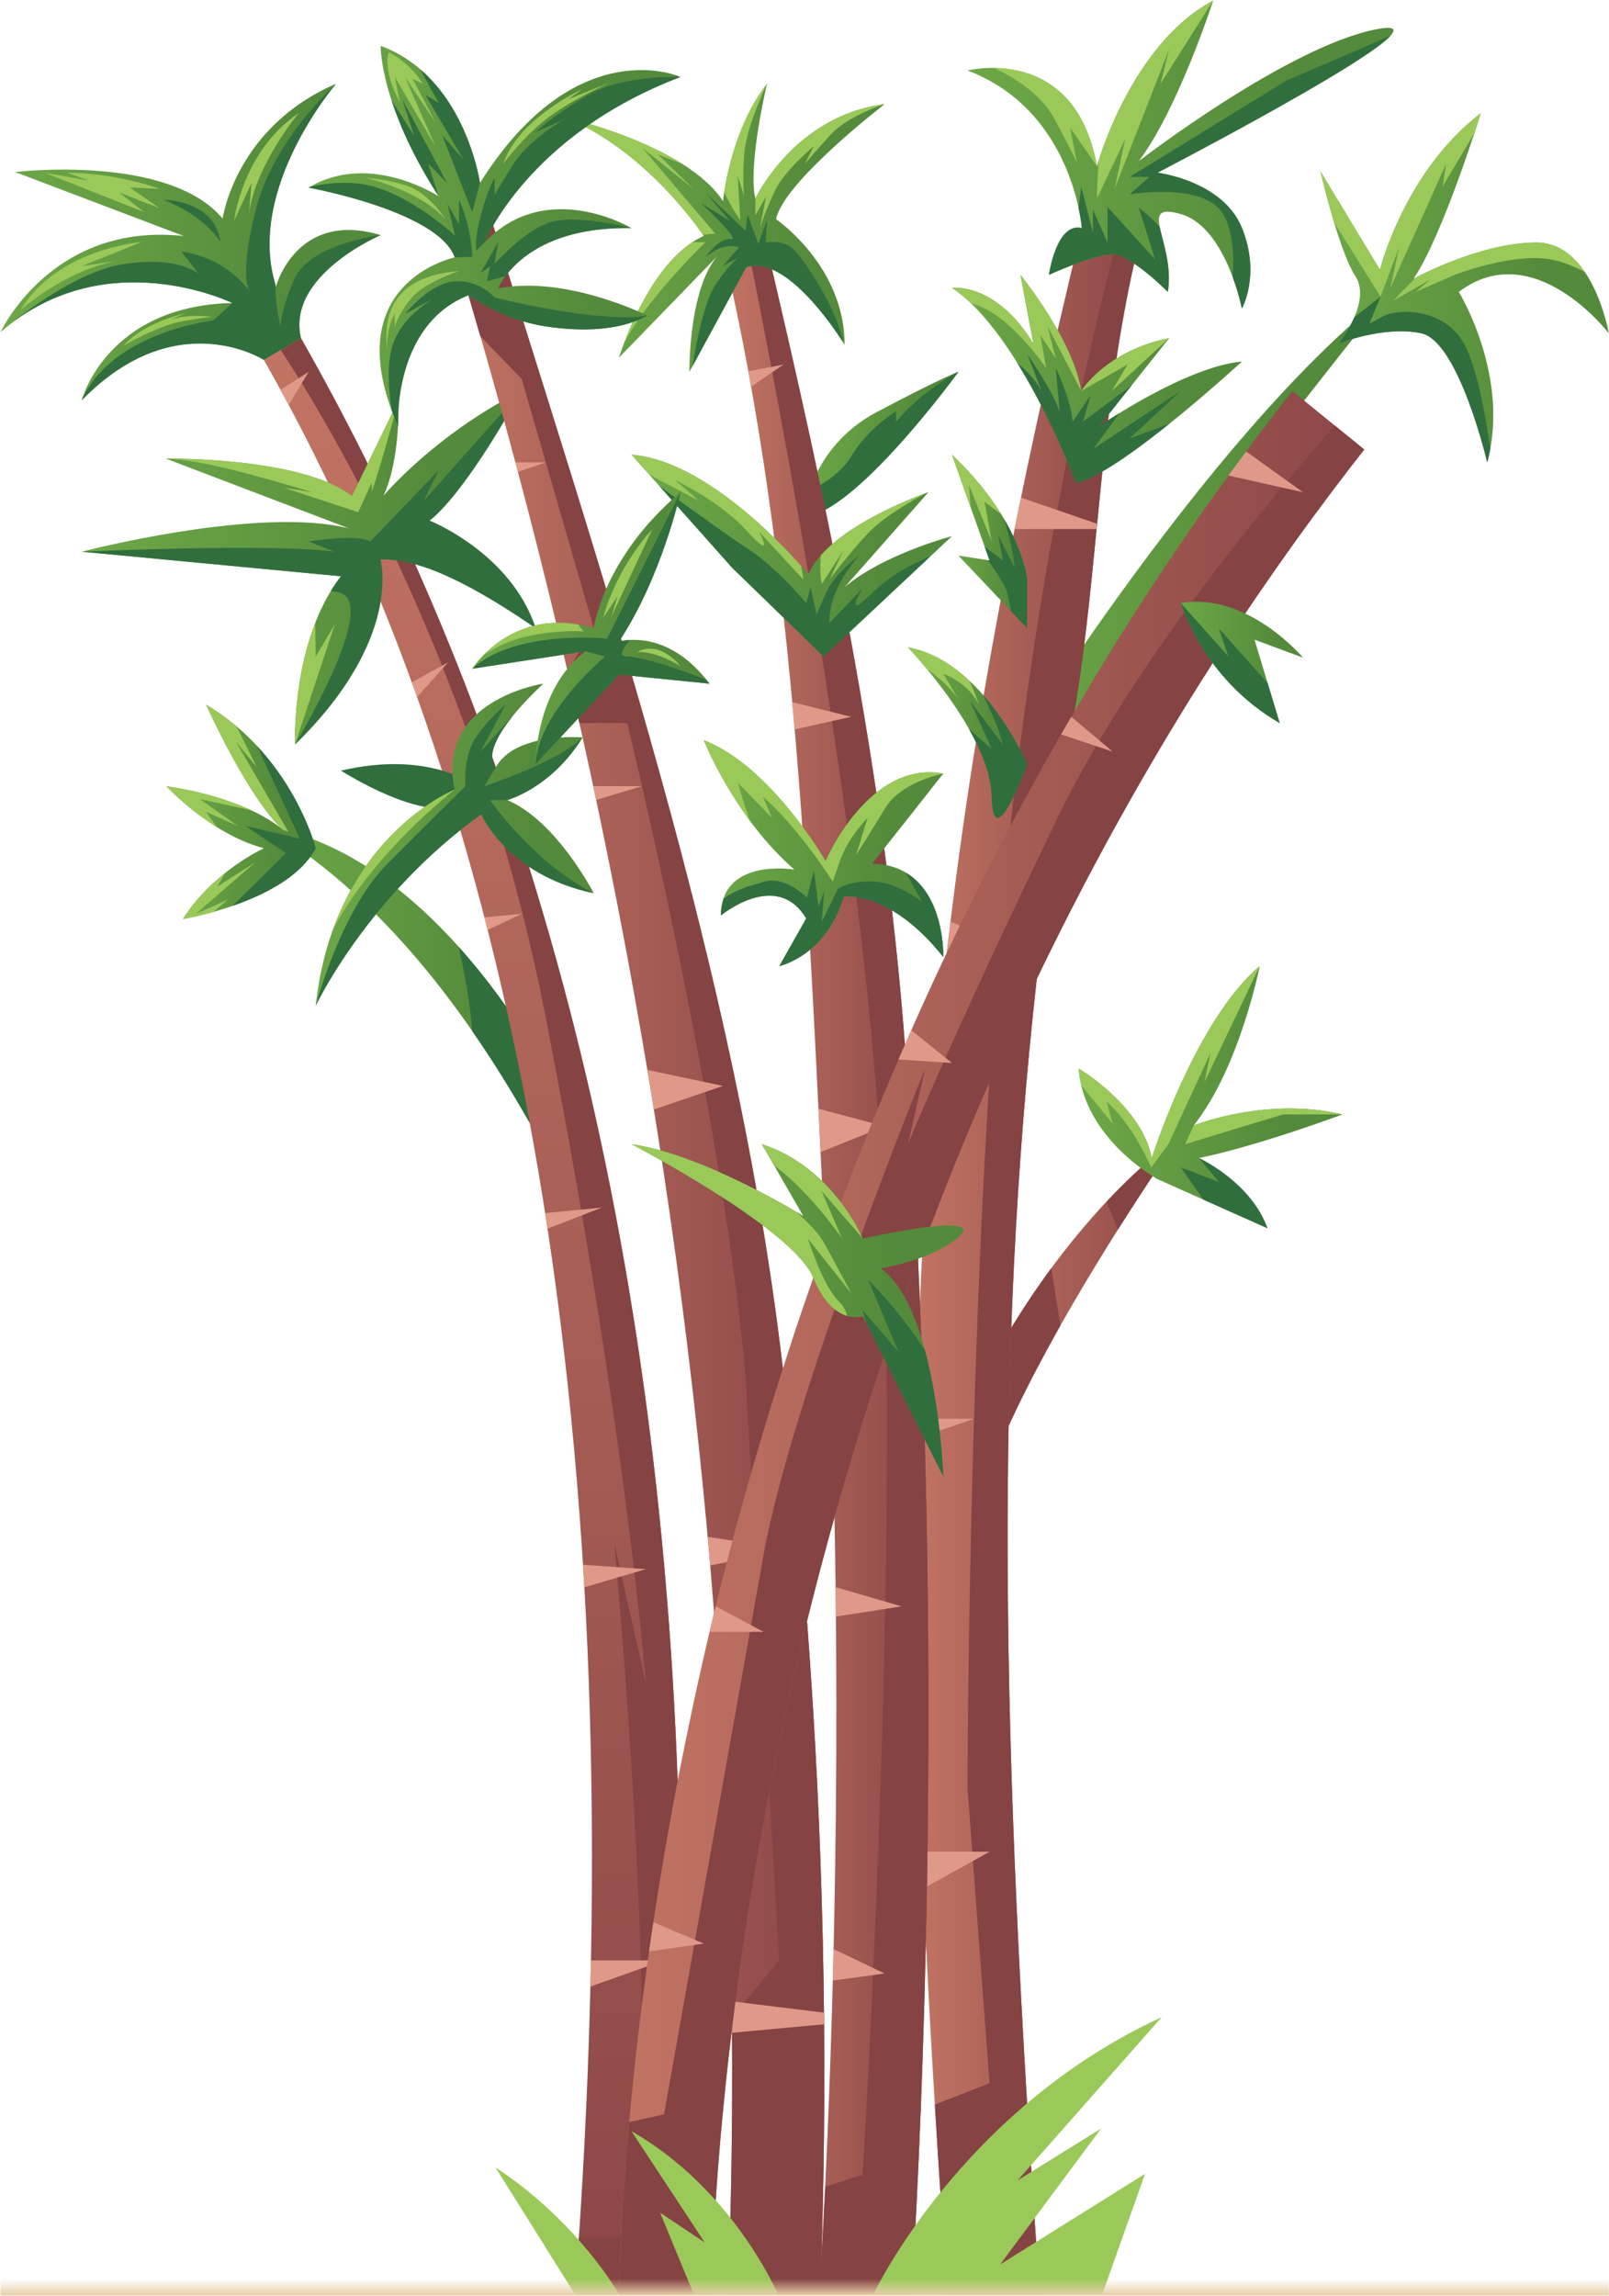 <svg width="2298" height="3278" viewBox="0 0 2298 3278" fill="none" xmlns="http://www.w3.org/2000/svg">
<g clip-path="url(#clip0_12857_13855)">
<path d="M1416.24 1122.4L1440.77 1183.53C1513.69 999.535 1985.61 416.734 1985.61 416.734C1716.91 623.897 1416.24 1122.4 1416.24 1122.4Z" fill="url(#paint0_linear_12857_13855)"/>
<path d="M1911.74 490.613C1911.74 490.613 1959.76 431.187 1935.75 394.252C1911.74 357.316 1885.89 244.66 1885.89 244.66L1970.84 385.017C1970.84 385.017 2005.93 244.833 2114.89 161.641C2114.89 161.641 2061.33 335.154 2018.86 397.945C2018.86 397.945 2113.04 346.234 2194.3 346.234C2275.56 346.234 2297.72 475.831 2297.72 475.831C2297.72 475.831 2190.61 335.793 2083.49 416.733C2083.49 416.733 2157.37 536.455 2124.12 660.191C2124.12 660.191 2083.49 487.233 2029.94 475.831C1976.38 464.43 1911.74 490.613 1911.74 490.613Z" fill="url(#paint1_linear_12857_13855)"/>
<path d="M2114.93 161.625C2114.93 161.625 2111.58 172.44 2106 189.534L2105.93 189.744L2060.23 266.355L2065.46 233.631L1985.85 410.925L1998.06 353.571L1971.61 423.624L1904.98 316.591V316.452C1893.82 279.263 1885.86 244.655 1885.86 244.655L1970.85 385.039C1970.85 385.039 2005.94 244.865 2114.93 161.625Z" fill="#9AC959"/>
<path d="M2263.54 388.393C2247 379.532 2227.82 371.857 2208.28 369.415C2154.07 362.786 2077.39 392.44 2077.39 392.44L2021.85 416.721L2042.99 399.138L1990.24 428.931L2021.92 396.277L2022.05 396.208C2039.08 387.417 2121.83 346.25 2194.32 346.25C2225.3 346.25 2247.7 365.089 2263.54 388.393Z" fill="#9AC959"/>
<path d="M2128.39 641.178C2127.27 647.528 2125.81 653.877 2124.14 660.226C2124.14 660.226 2083.53 487.258 2029.94 475.815C1976.36 464.442 1911.75 490.607 1911.75 490.607C1911.75 490.607 1925.14 474.071 1934.21 453L1971.61 423.625L1955.77 462L1975.59 451.395C1995.4 440.789 2062.8 438.138 2091.83 492.352C2109.9 526.122 2121.9 594.5 2128.39 641.178Z" fill="#306E3D"/>
<path d="M1368.78 2041.64C1368.78 2041.64 1470.35 1783.05 1686.43 1619.61C1686.43 1619.61 1423.26 1993.59 1390.02 2181.96C1356.77 2370.33 1368.78 2041.64 1368.78 2041.64Z" fill="url(#paint2_linear_12857_13855)"/>
<path d="M1390.02 2181.96C1403.78 2103.99 1456.94 1994.25 1514.51 1892.37L1501.44 1810.58C1411.84 1932.11 1368.78 2041.64 1368.78 2041.64C1368.78 2041.64 1356.78 2370.33 1390.02 2181.96Z" fill="#854343"/>
<path d="M1596.76 1755.24C1646.98 1675.69 1686.43 1619.61 1686.43 1619.61C1647.32 1649.19 1612.01 1681.91 1580.33 1715.62L1596.76 1755.24Z" fill="#854343"/>
<path d="M1644.93 1653.33C1644.93 1653.33 1706.75 1457.49 1799.09 1379.27C1799.09 1379.27 1770.84 1523.62 1704.9 1606.72C1704.9 1606.72 1808.32 1565.13 1917.28 1590.98C1917.28 1590.98 1799.98 1635.08 1712.29 1653.33C1712.29 1653.33 1786.16 1687.02 1810.17 1753.5L1653.19 1683.4C1653.19 1683.4 1547.92 1626.05 1540.54 1525.41C1540.54 1525.41 1631.13 1579.01 1644.93 1653.33Z" fill="url(#paint3_linear_12857_13855)"/>
<path d="M1644.93 1653.33C1631.13 1579.01 1540.54 1525.41 1540.54 1525.41C1541.15 1533.79 1542.65 1541.74 1544.5 1549.51L1589.2 1604.37L1580.34 1572.52C1618.39 1605.64 1644.11 1666.7 1644.11 1666.7L1668.69 1633.46L1728.91 1503.26L1720.29 1544.81L1799.09 1379.27C1706.75 1457.49 1644.93 1653.33 1644.93 1653.33Z" fill="#9AC959"/>
<path d="M1704.89 1606.72L1692.58 1633.46L1832.48 1590.99H1917.28C1808.32 1565.13 1704.89 1606.72 1704.89 1606.72Z" fill="#9AC959"/>
<path d="M1686.43 1666.7L1718.78 1712.69L1810.16 1753.5C1786.15 1687.02 1712.28 1653.33 1712.28 1653.33L1741.06 1687.43L1686.43 1666.7Z" fill="#306E3D"/>
<path d="M1480.71 1397.64C1421.35 1930.12 1427.78 2477.22 1485.1 3275.21H1353.07C1340.21 3095.52 1329.97 2928.56 1322.37 2771.39C1305.99 2429.56 1302.63 2134.66 1313.89 1859.36C1314.91 1833.04 1316.08 1806.87 1317.54 1780.99C1324.85 1637.27 1336.4 1498.38 1352.2 1360.21C1390.35 1029.5 1453.37 703.02 1545.04 325.664L1626.66 346.233C1569.79 580.746 1570.04 807.117 1534.66 1015.46C1512.73 1144.12 1494.89 1270.44 1480.71 1397.64Z" fill="url(#paint4_linear_12857_13855)"/>
<path d="M1534.66 1015.46C1570.04 807.119 1569.79 580.747 1626.67 346.234L1596.32 338.586C1555.99 492.545 1484.98 798.24 1443.17 1179.07C1382.33 1733.18 1381.87 2553.16 1381.87 2553.16L1413.26 2974.07L1335.14 3004.66C1340.41 3091.7 1346.38 3181.7 1353.08 3275.21H1485.1C1427.79 2477.22 1421.35 1930.12 1480.71 1397.64C1494.9 1270.44 1512.73 1144.12 1534.66 1015.46Z" fill="#854343"/>
<path d="M1466.98 1090.9C1466.98 1090.9 1403.87 942.75 1296.75 924.281C1296.75 924.281 1414.34 1046.49 1416.23 1136.66C1418.13 1226.84 1466.98 1090.9 1466.98 1090.9Z" fill="url(#paint5_linear_12857_13855)"/>
<path d="M1545.04 325.665C1545.04 325.665 1533.15 157.86 1381.71 100.61C1381.71 100.61 1535.45 61.827 1566.62 237.273C1566.62 237.273 1614.4 63.674 1732.6 0.883C1732.6 0.883 1683.25 154.167 1626.66 229.886C1626.66 229.886 1839.71 65.521 1967.14 41.513C2094.57 17.504 1653.19 246.508 1653.19 246.508C1653.19 246.508 1746.45 258.05 1773.69 325.228C1800.93 392.405 1773.69 440.422 1773.69 440.422C1773.69 440.422 1751.07 324.073 1686.43 305.605C1621.79 287.137 1679.04 346.555 1667.96 416.733C1667.96 416.733 1614.41 362.856 1588.55 362.856C1562.69 362.856 1498.06 392.405 1498.06 392.405C1498.06 392.405 1508.84 316.543 1545.04 325.665Z" fill="url(#paint6_linear_12857_13855)"/>
<path d="M1985.81 51.141L1836.64 115.384L1613.64 252.51H1641.34L1613.64 277.442C1613.64 277.442 1718.9 259.435 1746.61 305.143C1761.4 329.546 1762.58 366.37 1760.51 395.471C1769.71 420.268 1773.69 440.421 1773.69 440.421C1773.69 440.421 1800.93 392.404 1773.69 325.227C1746.45 258.05 1653.19 246.507 1653.19 246.507C1653.19 246.507 1946.28 94.439 1985.81 51.141Z" fill="#306E3D"/>
<path d="M1466.98 826.403C1466.98 826.403 1459.27 743.296 1359.54 649.109L1413.26 800.128L1368.78 793.16L1466.98 896.782V826.403Z" fill="url(#paint7_linear_12857_13855)"/>
<path d="M1536.84 689.741C1536.84 689.741 1457.43 475.598 1359.55 410.917C1359.55 410.917 1422.34 402.295 1475.9 490.614L1457.43 392.406C1457.43 392.406 1533.15 485.623 1544.23 558.134C1544.23 558.134 1579.32 500.951 1669.81 482.691L1570.09 608.258C1570.09 608.258 1692.9 523.53 1773.7 516.142C1773.7 516.142 1601.48 674.967 1536.84 689.741Z" fill="url(#paint8_linear_12857_13855)"/>
<path d="M1452.86 518.102C1503.25 599.218 1536.84 689.742 1536.84 689.742C1567.11 682.823 1620.96 644.32 1669.68 605.329L1613.18 626.027L1686.43 558.134L1561.47 640.801L1598.75 589.797C1581.21 600.609 1570.08 608.257 1570.08 608.257L1616.47 549.856L1546.69 602.019L1557.77 564.159L1531.92 602.019C1529.15 568.777 1507.91 525.376 1507.91 525.376L1513.45 588.167C1503.29 556.772 1468.2 507.831 1466.98 504.9C1465.76 501.969 1487.59 558.134 1487.59 558.134C1478.93 542.302 1465.93 528.866 1452.86 518.102Z" fill="#306E3D"/>
<path d="M1391.08 2025.45L1308.33 2054.1C1308.62 2044.45 1308.77 2034.95 1308.92 2025.45H1391.08Z" fill="#E09989"/>
<path d="M1316.82 2643.61H1413.31L1318.86 2696.1C1318.13 2678.41 1317.4 2661.01 1316.82 2643.61Z" fill="#E09989"/>
<path d="M1357.46 1316.06L1442.99 1348.08L1351.9 1362.99C1352.05 1362.12 1352.05 1361.09 1352.19 1360.22C1353.95 1345.45 1355.7 1330.83 1357.46 1316.06Z" fill="#E09989"/>
<path d="M1566.83 747.759C1566.68 750.245 1566.39 752.876 1566.1 755.362H1448.99C1451.91 740.448 1454.98 725.536 1458.2 710.477L1566.83 747.759Z" fill="#E09989"/>
<path d="M1432.19 1062.79L1386.02 1001.85L1416.3 1069.26L1383.81 1040.69C1401.76 1072.41 1415.6 1106.32 1416.24 1136.67C1418.13 1226.84 1466.98 1090.9 1466.98 1090.9C1466.98 1090.9 1444.51 1038.17 1403.64 991.711C1416.4 1017.64 1428.62 1045.34 1432.19 1062.79Z" fill="#306E3D"/>
<path d="M1448.99 810.706L1425.4 763.613L1432.49 800.13L1406.27 780.459L1413.27 800.13L1411.1 799.79C1422.7 816.032 1434.34 833.776 1437.73 843.949C1440.15 851.202 1442.18 861.623 1443.83 872.356L1466.98 896.784V826.405C1466.98 826.405 1463.62 791.723 1434.56 741.883C1441.88 767.603 1448.65 795.27 1448.99 810.706Z" fill="#306E3D"/>
<path d="M1296.75 924.281C1296.75 924.281 1308.05 936.034 1323.66 954.882C1340.01 966.524 1356.99 981.197 1368.78 998.153L1347.27 962.081C1347.27 962.081 1382.32 973.591 1398.02 1006C1398.02 1006 1393.65 990.916 1384.24 971.628C1359.83 948.774 1330.48 930.096 1296.75 924.281Z" fill="#9AC959"/>
<path d="M1359.54 649.109L1386.32 724.401L1383.81 692.186L1416.29 772.946L1406.26 716.713L1429.73 733.783C1413.9 708.258 1391.48 679.274 1359.54 649.109Z" fill="#9AC959"/>
<path d="M1475.89 490.615C1422.33 402.296 1359.54 410.918 1359.54 410.918C1368.92 417.117 1378.13 424.708 1387.12 433.333C1439.79 444.935 1494.05 525.376 1494.05 525.376L1485.74 478.283L1507.9 511.744L1495.9 465.355L1544.22 558.134C1533.14 485.624 1457.42 392.406 1457.42 392.406L1475.89 490.615Z" fill="#9AC959"/>
<path d="M1544.22 558.138L1610.4 520.416L1587.95 558.138L1669.81 482.695C1579.31 500.955 1544.22 558.138 1544.22 558.138Z" fill="#9AC959"/>
<path d="M1538.3 233.25L1538.37 233.612C1538.37 233.612 1538.38 233.538 1538.3 233.25Z" fill="#9AC959"/>
<path d="M1419.73 97.008C1448.78 110.703 1486.95 134.309 1506.06 169.868C1534.26 222.361 1537.86 231.634 1538.3 233.248L1528.22 181.872L1566.62 237.276C1545.4 117.82 1467.38 97.697 1419.73 97.008Z" fill="#9AC959"/>
<path d="M1569.14 228.963C1566.88 260.26 1566.62 283.444 1566.62 283.444L1607.02 198.491L1591.94 269.592L1669.81 70.138L1657.5 119.54L1732.6 0.883C1629.85 55.472 1580.33 193.753 1569.14 228.963Z" fill="#9AC959"/>
<path d="M1545.04 325.665C1508.84 316.542 1498.05 392.404 1498.05 392.404C1498.05 392.404 1562.69 362.855 1588.54 362.855C1614.4 362.855 1667.96 416.733 1667.96 416.733C1673.86 379.318 1660.45 345.098 1656.33 323.972C1641.05 307.069 1626.66 296.831 1626.66 296.831L1649.6 370.242L1581.77 295.446V346.234L1561 299.602V332.844L1544.22 266.359L1540.41 296.718C1544.21 314.37 1545.04 325.665 1545.04 325.665Z" fill="#306E3D"/>
<path d="M799.881 1683.39C696.552 1481.92 560.247 1288.11 376.957 1179.06C635.309 1220.71 799.924 1564.27 799.924 1564.27L799.881 1683.39Z" fill="url(#paint9_linear_12857_13855)"/>
<path d="M799.921 1564.28C799.921 1564.28 747.323 1454.56 654.973 1351.62C662.639 1385.09 671.053 1428.95 674.655 1472.35C721.085 1539.33 762.661 1610.83 799.88 1683.4L799.921 1564.28Z" fill="#306E3D"/>
<path d="M450.919 1211C450.919 1211 417.676 1079.41 294.402 1006C294.402 1006 352.856 1136.72 403.846 1184.59C403.846 1184.59 358.117 1140.45 237.613 1122.4C237.613 1122.4 300.136 1190.49 376.862 1210.99C376.862 1210.99 304.098 1244.24 261.16 1312.11C261.16 1312.11 410.751 1287.18 450.919 1211Z" fill="url(#paint10_linear_12857_13855)"/>
<path d="M366.581 1095.11L337.723 1036.97C324.683 1025.95 310.323 1015.48 294.402 1006C294.402 1006 352.856 1136.72 403.846 1184.59L411.828 1187.45L337.032 1059.09L366.581 1095.11Z" fill="#9AC959"/>
<path d="M953.058 3275.21H821.035C908.904 2115.07 759.483 1186.37 376.863 513.828L429.79 482.688C739.014 1026.13 937.561 1705.84 967.826 2542.28C976.305 2774.31 971.772 3018.47 953.058 3275.21Z" fill="url(#paint11_linear_12857_13855)"/>
<path d="M429.787 482.688L400.973 499.642C471.968 607.656 682.604 958.24 778.487 1447.84C894.766 2041.6 922.5 2403.57 922.5 2403.57L877.542 2204.11C877.542 2204.11 947.738 2949.57 901.861 3194.6H826.639C824.85 3221.39 823.085 3248.16 821.033 3275.21H953.057C971.771 3018.47 976.303 2774.31 967.824 2542.28C937.559 1705.84 739.011 1026.13 429.787 482.688Z" fill="#854343"/>
<path d="M884.052 3275.21C884.052 3275.21 825.824 3171.85 707.629 3094.28L821.038 3275.21H884.052Z" fill="#9AC959"/>
<path d="M674.397 1119.58C674.397 1119.58 611.593 1071.11 486.934 1100.19C486.934 1100.19 654.096 1206.85 674.397 1119.58Z" fill="#306E3D"/>
<path d="M649.45 1127.25C649.45 1127.25 476.773 1195.77 450.918 1435.85C450.918 1435.85 524.79 1278.87 687.309 1162.53C687.309 1162.53 724.244 1249.33 847.98 1275.18C847.98 1275.18 794.711 1171.66 724.389 1142.16C724.389 1142.16 786.622 1125.89 832.076 1052.79C832.076 1052.79 736.419 1044.71 708.171 1095.31C708.171 1095.31 674.382 1071.91 775.956 976C775.956 976 621.515 999.105 649.45 1127.25Z" fill="url(#paint12_linear_12857_13855)"/>
<path d="M649.447 1127.24C649.447 1127.24 531.166 1174.32 475.754 1326.71C534.338 1215.63 649.447 1127.24 649.447 1127.24Z" fill="#9AC959"/>
<path d="M687.315 1162.52C687.315 1162.52 724.251 1249.32 847.988 1275.17C761.495 1231.77 700.145 1142.49 700.145 1142.49L724.395 1142.15C724.395 1142.15 786.629 1125.88 832.083 1052.78C797.094 1088.02 691.648 1122.4 691.648 1122.4L708.177 1095.3C708.177 1095.3 685.705 1079.63 732.857 1021.59L732.886 1021.51L686.457 1072.95L722.098 1006C722.098 1006 698.089 1025.85 679.621 1052.63C661.153 1079.41 664.846 1122.4 664.846 1122.4C664.846 1122.4 617.753 1168.06 552.191 1234.31C486.63 1300.56 450.926 1435.84 450.926 1435.84C450.926 1435.84 524.796 1278.87 687.315 1162.52Z" fill="#306E3D"/>
<path d="M543.256 798.702C543.256 798.702 576.499 911.357 421.367 1062.79C421.367 1062.79 415.505 915.097 486.929 822.71L116.645 787.621C116.645 787.621 369.692 721.49 498.951 754.556L236.687 654.652C236.687 654.652 430.98 651.931 502.626 708.209L569.111 571.545C569.111 571.545 572.319 655.702 547.63 707.811C547.63 707.811 620.821 620.44 744.557 558.133C744.557 558.133 668.839 698.974 613.435 743.298C613.435 743.298 729.782 789.468 764.872 896.583C680.992 839.255 603.077 796.651 543.256 798.702Z" fill="url(#paint13_linear_12857_13855)"/>
<path d="M445.996 702.67L405.366 696.206L511.557 731.296L530.948 688.819V702.67C549.417 646.342 569.116 571.547 569.116 571.547L502.631 708.21C430.986 651.933 236.691 654.652 236.691 654.652C236.691 654.652 264.129 654.989 314.872 666.656C365.616 678.323 445.996 702.67 445.996 702.67Z" fill="#9AC959"/>
<path d="M543.264 798.702C603.085 796.651 680.998 839.255 764.88 896.582C729.79 789.468 613.442 743.298 613.442 743.298C668.845 698.975 744.564 558.133 744.564 558.133L604.823 715.596L626.438 671.272L529.105 772.947C508.79 761.967 440.758 772.947 440.758 772.947L477.394 787.621C388.516 775.304 116.652 787.621 116.652 787.621L486.936 822.71C481.728 829.447 476.976 836.505 472.558 843.751C477.529 844.31 482.389 845.159 486.936 846.719C540.801 865.187 421.375 1062.79 421.375 1062.79C576.507 911.357 543.264 798.702 543.264 798.702Z" fill="#306E3D"/>
<path d="M376.863 513.831C376.863 513.831 251.466 433.034 116.649 571.544C116.649 571.544 151.738 436.727 331.801 432.572C331.801 432.572 150.353 343.926 0.762 474.125C0.762 474.125 74.172 316.223 262.546 337L21.539 245.583C21.539 245.583 240.385 219.266 317.95 312.068C317.95 312.068 335.957 181.868 480.007 119.539C480.007 119.539 349.808 270.515 394.131 409.026C394.131 409.026 423.218 299.602 543.722 335.615C543.722 335.615 408.659 392.911 429.789 482.69L376.863 513.831Z" fill="url(#paint14_linear_12857_13855)"/>
<path d="M228.073 269.593C228.073 269.593 170.514 247.432 96.026 246.508L127.422 258.05L63.707 246.508L205.911 302.835L169.898 274.671L228.072 297.294L185.595 267.745L228.073 269.593Z" fill="#9AC959"/>
<path d="M376.861 513.831L429.788 482.689C408.656 392.911 543.721 335.614 543.721 335.614C543.721 335.614 442.399 348.081 420.65 397.944C398.901 447.808 400.974 467.199 400.974 467.199C400.974 467.199 393.577 441.504 393.094 405.331C352.208 267.843 480.007 119.539 480.007 119.539C480.007 119.539 393.361 197.105 367.044 293.369C340.727 389.634 355.963 415.951 355.963 415.951C355.963 415.951 326.875 368.858 259.006 359.162L283.938 391.02C283.938 391.02 254.852 364.703 175.9 377.169C96.949 389.635 0.762 474.126 0.762 474.126C150.353 343.926 331.801 432.573 331.801 432.573L304.715 457.505C304.715 457.505 159.895 473.664 116.649 571.544C251.465 433.034 376.861 513.831 376.861 513.831Z" fill="#306E3D"/>
<path d="M440.757 530.938L412.248 578.307C408.592 570.997 404.644 563.688 400.551 556.523L440.757 530.938Z" fill="#E09989"/>
<path d="M639.892 945.719L595.591 995.282C593.253 988.264 590.62 981.1 587.988 974.082L639.892 945.719Z" fill="#E09989"/>
<path d="M745.155 1304.66L696.469 1327.61C695.007 1321.62 693.399 1315.62 691.645 1309.63L745.155 1304.66Z" fill="#E09989"/>
<path d="M859.632 1723.97L781.851 1754.09C780.827 1746.63 779.804 1739.32 778.488 1731.86L859.632 1723.97Z" fill="#E09989"/>
<path d="M922.497 2240.22L834.483 2266.1C833.897 2255.28 833.313 2244.61 832.582 2233.94L922.497 2240.22Z" fill="#E09989"/>
<path d="M948.381 2798.73L843.113 2836.15C843.552 2823.58 843.844 2811.15 844.137 2798.73H948.381Z" fill="#E09989"/>
<path d="M314.873 345.541C314.873 345.541 294.558 309.298 233.613 285.289C233.613 285.289 306.562 284.827 314.873 345.541Z" fill="#306E3D"/>
<path d="M450.926 1211C450.926 1211 431.416 1134.4 367.457 1065.47L427.995 1197.15L350.428 1179.07L408.603 1217.98L332.051 1293.32C376.542 1277.88 429.416 1251.79 450.926 1211Z" fill="#306E3D"/>
<path d="M450.919 937.213L450.229 889.305C417.799 972.756 421.37 1062.8 421.37 1062.8L478.313 891.044L450.919 937.213Z" fill="#9AC959"/>
<path d="M309.674 1180.78L294.402 1159.06L339.803 1179.39L285.322 1140.73L358.324 1156.65C331.718 1144.24 292.494 1130.62 237.613 1122.4C237.613 1122.4 266.774 1154.12 309.674 1180.78Z" fill="#9AC959"/>
<path d="M325.028 1284.41L279.781 1304.65L364.734 1230.85L310.253 1265.94L320.902 1246.9C300.611 1263.1 278.477 1284.74 261.16 1312.11C261.16 1312.11 279.435 1309.06 304.897 1301.85L325.028 1284.41Z" fill="#9AC959"/>
<path d="M426.602 161.555C426.602 161.555 364.734 235.426 355.5 305.605L359.194 261.196L334.262 315.416C334.262 315.416 346.266 215.112 426.602 161.555Z" fill="#9AC959"/>
<path d="M29.082 442.966C29.082 442.966 95.567 382.714 173.133 371.633L116.651 379.944L202.22 345.547C202.22 345.547 82.408 354.319 29.082 442.966Z" fill="#9AC959"/>
<path d="M176.598 493.521C176.598 493.521 225.769 464.434 262.474 458.201C299.179 451.968 303.335 452.66 303.335 452.66C303.335 452.66 272.17 447.12 244.468 456.123L262.474 447.812C262.474 447.812 204.76 460.759 176.598 493.521Z" fill="#9AC959"/>
<path d="M1147.16 737.756C1147.16 737.756 1154.55 639.876 1252.43 588.165C1350.31 536.455 1368.78 530.914 1368.78 530.914C1368.78 530.914 1219.57 736.299 1147.16 737.756Z" fill="url(#paint15_linear_12857_13855)"/>
<path d="M1279.82 602.017V587.241C1279.82 587.241 1240.39 610.326 1215.78 651.417C1201.56 675.166 1175.4 691.331 1155.82 700.782C1148.41 722.414 1147.16 737.756 1147.16 737.756C1219.57 736.298 1368.78 530.914 1368.78 530.914C1368.78 530.914 1368.14 531.109 1366.6 531.702C1349.83 541.144 1310.83 565.37 1279.82 602.017Z" fill="#306E3D"/>
<path d="M1322.37 2771.39C1317.11 3007.65 1307.46 3186.17 1301.9 3275.21H1170.02C1171.05 3260.59 1172.07 3242.9 1173.24 3222.43V3221.99C1183.62 3041.57 1201.31 2646.24 1191.81 2166.1C1189.47 2041.38 1185.23 1910.82 1178.36 1776.9C1155.26 1313.28 1139.1 808.359 1032.66 357.315L1093.6 346.234C1181.04 716.572 1263.3 1101.72 1292.4 1491.51C1300.15 1595.17 1306.29 1697.66 1311.11 1798.24C1311.99 1818.71 1313.01 1839.03 1313.89 1859.36C1328.51 2202.79 1327.93 2519.77 1322.37 2771.39Z" fill="url(#paint16_linear_12857_13855)"/>
<path d="M1311.11 1798.24C1306.29 1697.65 1300.15 1595.16 1292.4 1491.51C1263.3 1101.72 1181.04 716.572 1093.6 346.234L1067.72 350.94C1111.55 567.276 1233.33 1198.96 1257.97 1653.32C1288.13 2209.66 1232.01 3104.84 1232.01 3104.84L1178.52 3121.9C1176.67 3160.2 1174.87 3193.73 1173.24 3221.99V3222.43C1172.07 3242.9 1171.05 3260.59 1170.02 3275.21H1301.9C1307.46 3186.17 1317.11 3007.65 1322.37 2771.39C1327.93 2519.77 1328.51 2202.79 1313.89 1859.36C1313.01 1839.03 1311.99 1818.71 1311.11 1798.24Z" fill="#854343"/>
<path d="M1065.9 381.324L984.644 530.915C984.644 530.915 982.797 399.792 1032.66 357.315L884.046 510.6C884.046 510.6 925.857 371.864 1005.11 336.888C1005.11 336.888 925.546 215.111 805.504 167.094C805.504 167.094 979.103 205.877 1032.66 287.137C1032.66 287.137 1041.89 188.333 1095.45 119.539C1095.45 119.539 1067.75 235.426 1078.83 283.443C1078.83 283.443 1134.23 165.248 1263.51 148.626C1263.51 148.626 1118.52 260.089 1108.38 312.992C1108.38 312.992 1206.26 379.477 1206.26 492.132C1206.26 492.132 1127.21 361.495 1065.9 381.324Z" fill="url(#paint17_linear_12857_13855)"/>
<path d="M1347.24 1104.35C1240.75 1084.95 1179.08 1229.25 1179.08 1229.25C1179.08 1229.25 1100.85 1093.33 1005.11 1056.7C1005.11 1056.7 1048.39 1166.33 1134.45 1241.42C1134.45 1241.42 1029.74 1223.88 1029.59 1307.03C1029.59 1307.03 1109.47 1240.54 1151.37 1311.31L1112.98 1379.26C1112.98 1379.26 1180.01 1364.98 1205.17 1279.93C1205.17 1279.93 1271.18 1270.41 1347.24 1366.31C1347.24 1366.31 1351.59 1235.39 1245.69 1232.96L1347.24 1104.35Z" fill="url(#paint18_linear_12857_13855)"/>
<path d="M1045.59 810.463L1176.19 937.211L1359.55 765.458C1359.55 765.458 1218.89 802.394 1179.33 868.879L1326 702.667C1326 702.667 1183.22 751.485 1154.55 819.939C1154.55 819.939 1022.23 658.344 901.863 649.109L1045.59 810.463Z" fill="url(#paint19_linear_12857_13855)"/>
<path d="M941.723 693.859L1045.59 810.464L1176.19 937.212L1328.8 794.262C1308.07 802.588 1273.78 819.2 1245.66 846.719C1202.26 889.195 1231.81 840.256 1231.81 840.256L1184.72 889.152C1184.72 889.152 1179.17 847.643 1227.19 793.162C1227.19 793.162 1192.1 818.094 1179.17 847.643L1166.25 877.192L1157.8 838.387L1151.47 861.015C1151.47 861.015 1108.75 809.783 1068.71 783.928C1042.69 767.132 981.507 722.881 941.723 693.859Z" fill="#306E3D"/>
<path d="M1068.71 530.202L1119.15 520.406L1072.65 552.133C1071.34 544.823 1070.02 537.512 1068.71 530.202Z" fill="#E09989"/>
<path d="M1215.79 1023.36L1134.79 1041.34C1133.76 1028.33 1132.59 1015.32 1131.43 1002.45L1215.79 1023.36Z" fill="#E09989"/>
<path d="M1190.5 2782.5L1263.45 2817.44L1189.47 2827.53C1189.91 2812.76 1190.2 2797.85 1190.5 2782.5Z" fill="#E09989"/>
<path d="M1263.45 1608.03L1171.93 1644.73C1170.9 1624.26 1169.88 1603.64 1169 1582.88L1263.45 1608.03Z" fill="#E09989"/>
<path d="M1193.42 2265.95L1287.57 2293.29L1193.86 2307.91C1193.71 2294.02 1193.56 2280.14 1193.42 2265.95Z" fill="#E09989"/>
<path d="M1264.13 1153.91C1287.21 1115.74 1347.24 1104.34 1347.24 1104.34C1240.75 1084.95 1179.08 1229.25 1179.08 1229.25C1179.08 1229.25 1100.85 1093.33 1005.11 1056.7C1005.11 1056.7 1027.13 1112.18 1070.74 1171.23C1062.02 1145.62 1053.59 1117.27 1053.59 1117.27L1102.53 1167.56L1089.6 1137.59C1139.47 1180.06 1189.33 1258.55 1189.33 1258.55L1200.41 1226.97C1211.49 1195.39 1239.19 1167.55 1239.19 1167.55L1222.57 1220.92C1222.57 1220.92 1241.04 1192.07 1264.13 1153.91Z" fill="#9AC959"/>
<path d="M1293.71 1245.84L1316.76 1287.18C1316.76 1287.18 1282.59 1260.4 1248.43 1258.56C1214.26 1256.71 1196.86 1268.71 1196.86 1268.71L1173.61 1316.06L1177.29 1271.52L1169 1294.57L1162.55 1242.86L1152.39 1281.64C1152.39 1281.64 1122.85 1250.25 1092.37 1258.56C1073.52 1263.7 1049.99 1270.1 1033.38 1283.13C1031.08 1290.04 1029.61 1297.83 1029.59 1307.04C1029.59 1307.04 1109.47 1240.54 1151.37 1311.31L1112.98 1379.26C1112.98 1379.26 1180.01 1364.98 1205.17 1279.94C1205.17 1279.94 1271.18 1270.41 1347.24 1366.32C1347.24 1366.32 1350.09 1279.28 1293.71 1245.84Z" fill="#306E3D"/>
<path d="M1067.73 758.994C1108.07 803.317 1084.07 758.994 1084.07 758.994L1147.17 827.326C1147.17 827.326 1146.77 819.885 1144.07 807.791C1110.58 770.107 1002.11 656.8 901.863 649.109L927.127 677.472C959.482 694.421 998.19 715.01 998.19 715.01L964.024 685.291C964.024 685.291 1027.38 714.671 1067.73 758.994Z" fill="#9AC959"/>
<path d="M1184.72 827.331C1184.72 827.331 1221.65 778.391 1245.66 755.367C1269.67 732.343 1321.62 704.239 1321.62 704.239L1326 702.672C1326 702.672 1220.09 738.917 1172.41 792.717C1169.76 814.77 1173.61 833.795 1173.61 833.795L1204.11 786.702L1184.72 827.331Z" fill="#9AC959"/>
<path d="M805.504 167.094C917.4 211.852 994.06 320.603 1003.96 335.169L1021.5 333.537L917.621 211.294L989.646 269.13L939.783 220.651L974.608 234.121C903.186 188.918 805.504 167.094 805.504 167.094Z" fill="#9AC959"/>
<path d="M1007.65 345.539L988.969 345.845C934.953 381.19 901.097 462.509 889.059 495.847C914.014 436.371 1007.65 345.539 1007.65 345.539Z" fill="#9AC959"/>
<path d="M1078.98 283.143C1078.26 297.087 1078.99 307.219 1078.99 307.219L1094.22 280.194L1085.22 325.664C1085.22 325.664 1093.53 299.601 1107.38 271.206C1121.23 242.812 1162.09 208.877 1162.09 208.877L1149.63 233.605C1149.63 233.605 1160.71 220.65 1185.64 192.948C1210.57 165.246 1263.51 148.625 1263.51 148.625C1136.05 165.013 1080.51 279.924 1078.98 283.143Z" fill="#9AC959"/>
<path d="M1057.28 314.247L1053.59 251.132L1062.82 280.195C1062.82 280.195 1060.05 260.358 1062.82 220.651C1065.59 180.945 1095.45 119.539 1095.45 119.539C1053.54 173.364 1038.82 245.354 1034.38 274.224C1044.7 297.331 1057.28 314.247 1057.28 314.247Z" fill="#9AC959"/>
<path d="M1203.81 488.214C1195.64 439.589 1144.7 364.657 1130.7 353.622C1115.47 341.618 1093.61 346.235 1093.61 346.235L1095.45 314.248L1083.14 348.082L1067.72 306.528L1064.92 329.613L1007.65 275.133L1042.51 315.416L1000.96 289.907C1000.96 289.907 1060.06 344.387 1043.44 341.547C1026.81 338.706 1007.65 367.473 1007.65 367.473C1034.66 343.464 1055.44 353.174 1055.44 353.174L1032.66 379.477L1055.44 367.473C1055.44 367.473 1043.44 373.936 1021.5 407.179C1005.35 431.66 993.861 492.59 988.91 523.065L1065.9 381.324C1120.89 363.54 1190.11 466.732 1203.81 488.214Z" fill="#306E3D"/>
<path d="M1173.24 3222V3222.44C1172.8 3239.98 1172.07 3257.67 1171.34 3275.22H1039.61C1044.58 3149.19 1046.48 3022.87 1045.46 2896.11V2895.67C1044 2698.73 1035.37 2501.06 1019.87 2302.66C967.677 1632.6 836.092 955.671 626.434 280.203L685.499 261.203C862.992 833.011 1051.6 1384.49 1118.12 1953.67C1132.16 2074.14 1143.71 2194.32 1152.63 2314.36C1175.73 2618.46 1182.6 2921.25 1173.24 3222Z" fill="url(#paint20_linear_12857_13855)"/>
<path d="M1171.34 3275.21C1172.07 3257.67 1172.8 3239.97 1173.24 3222.43V3221.99C1182.6 2921.25 1175.73 2618.46 1152.63 2314.35C1143.71 2194.31 1132.16 2074.13 1118.12 1953.66C1051.6 1384.48 862.993 833.004 685.499 261.195L626.434 280.195C647.079 346.707 666.742 413.235 685.871 479.766L745.152 541.071L847.981 896.581L810.331 958.076C816.093 982.825 821.907 1007.58 827.458 1032.32H895.745C895.745 1032.32 1031.43 1583.59 1064.67 1964.03L1112.69 2798.73L1045.21 2880.33C1045.25 2885.44 1045.42 2890.56 1045.46 2895.66V2896.1C1046.48 3022.86 1044.58 3149.18 1039.61 3275.21H1171.34Z" fill="#854343"/>
<path d="M669.123 421.439C560.444 464.322 568.449 608.259 568.449 608.259C478.214 403.039 649.45 367.476 649.45 367.476C626.212 301.372 440.762 267.902 440.762 267.902C527.561 215.422 626.434 280.198 626.434 280.198C541.55 148.598 543.721 65.523 543.721 65.523C664.225 109.847 685.499 261.198 685.499 261.198C823.099 42.507 971.928 109.847 971.928 109.847C753.293 192.953 691.926 346.237 691.926 346.237C780.572 252.974 901.861 325.668 901.861 325.668C746.129 322.644 711.317 411.799 711.317 411.799C808.274 392.408 924.623 450.582 924.623 450.582C883.733 473.142 829.208 472.737 785.521 466.899C743.662 461.306 703.872 445.438 669.123 421.439Z" fill="url(#paint21_linear_12857_13855)"/>
<path d="M638.524 261.192L574.809 142.391L591.43 193.639L559.152 143.041C570.717 178.599 590.874 225.061 626.435 280.192L611.514 233.604L638.524 261.192Z" fill="#306E3D"/>
<path d="M655.606 285.291V320.381L638.985 290.832L650.066 336.889C650.066 336.889 573.423 263.881 502.321 261.197C479.03 260.318 459.311 262.881 443.242 266.612C442.419 267.088 441.582 267.405 440.762 267.901C440.762 267.901 626.212 301.371 649.45 367.474L674.396 366.55C674.396 366.55 674.074 325.921 655.606 285.291Z" fill="#306E3D"/>
<path d="M847.981 896.586C847.981 896.586 861.33 796.16 971.927 702.672C971.927 702.672 945.744 822.471 884.047 915.977C884.047 915.977 952.325 894.739 1013.27 975.998L884.047 963.071L764.875 1090.9C764.875 1090.9 764.152 984.017 835.977 929.828L674.395 954.76C674.395 954.76 731.797 862.746 847.981 896.586Z" fill="url(#paint22_linear_12857_13855)"/>
<path d="M1013.27 975.998C1011.75 973.974 1010.21 972.291 1008.69 970.391C1005.49 969.135 924.05 937.215 894.468 937.215C883.492 937.215 888.687 926.83 899.638 913.669C889.947 914.218 884.047 915.978 884.047 915.978C945.744 822.471 971.927 702.672 971.927 702.672L867.064 911.822C867.064 911.822 736.583 897.97 674.395 954.759L835.976 929.827L864.294 937.214C864.294 937.214 768.302 1016.78 764.875 1090.9L884.047 963.069L1013.27 975.998Z" fill="#306E3D"/>
<path d="M1045.46 2902.1V2895.67C1045.31 2882.8 1045.17 2870.08 1045.02 2857.22L1176.75 2873.3C1176.9 2878.86 1177.04 2884.41 1176.9 2889.97L1045.46 2902.1Z" fill="#E09989"/>
<path d="M1129.96 2212.45L1014.32 2234.82C1013.15 2221.23 1011.98 2207.63 1010.66 2194.03L1129.96 2212.45Z" fill="#E09989"/>
<path d="M1032.6 1550.28L933.908 1583.91C930.837 1565.2 927.767 1546.34 924.551 1527.48L1032.6 1550.28Z" fill="#E09989"/>
<path d="M916.946 1122.34L851.446 1141.94C849.985 1135.5 848.669 1128.92 847.207 1122.34H916.946Z" fill="#E09989"/>
<path d="M779.66 660.188L739.599 673.638C738.576 669.252 737.406 664.72 736.09 660.188H779.66Z" fill="#E09989"/>
<path d="M931.706 755.305L872.608 881.811L882.077 851.339L861.527 881.811C861.527 881.811 876.302 817.173 931.706 755.305Z" fill="#9AC959"/>
<path d="M971.928 951.065C971.928 951.065 939.09 929.826 910.465 930.75C910.465 930.75 938.281 911.359 971.928 951.065Z" fill="#9AC959"/>
<path d="M690.746 934.992C695.727 932.144 700.852 929.202 706.344 926.018C756.886 896.716 832.898 901.204 832.898 901.204C832.898 901.204 830.203 897.312 826.067 891.568C757.946 880.033 712.969 912.412 690.746 934.992Z" fill="#9AC959"/>
<path d="M706.344 424.729C706.344 424.729 686.078 399.797 650.065 401.645C614.053 403.491 578.963 447.815 578.963 447.815L618.714 426.615C600.319 437.716 570.974 459.93 560.495 493.523C552.393 519.497 554.963 556.105 559.335 585.515C562.047 592.881 564.994 600.406 568.449 608.261C568.449 608.261 560.443 464.325 669.122 421.442C703.871 445.441 743.663 461.309 785.521 466.901C829.209 472.739 883.734 473.144 924.623 450.584C855.448 462.41 706.344 424.729 706.344 424.729Z" fill="#306E3D"/>
<path d="M793.192 315.416C753.485 323.149 706.343 376.707 706.343 376.707L711.65 345.094L686.449 389.634L699.927 380.4L695.31 401.54C695.31 401.54 706.85 398.458 721.754 394.44C740.789 368.684 790.1 323.493 901.859 325.665C901.859 325.665 832.898 307.683 793.192 315.416Z" fill="#306E3D"/>
<path d="M838.439 136.621C786.728 167.094 764.875 188.333 764.875 188.333L805.505 170.788C805.505 170.788 754.41 199.067 730.401 238.485L706.392 277.903V253.894C706.392 253.894 696.057 271.439 686.45 308.375C676.844 345.311 680.538 357.512 680.538 357.512L691.926 346.234C691.926 346.234 753.293 192.95 971.929 109.844C971.929 109.844 890.149 106.149 838.439 136.621Z" fill="#306E3D"/>
<path d="M600.285 98.992L626.428 146.78L607.583 135.698L662.063 228.038L631.59 192.949L674.388 302.833L685.492 261.195C685.492 261.195 671.252 160.133 600.285 98.992Z" fill="#306E3D"/>
<path d="M555.219 74.523C555.219 74.523 583.808 87.682 603.891 119.539L589.348 112.613L621.898 174.943L578.267 109.703L621.898 208.878L563.724 109.703L571.341 146.549C571.341 146.549 546.021 102.226 555.219 74.523Z" fill="#9AC959"/>
<path d="M636.704 313.488C636.704 313.488 612.9 276.061 582.428 265.672C551.956 255.283 522.176 253.898 522.176 253.898C522.176 253.898 599.693 271.531 636.704 313.488Z" fill="#9AC959"/>
<path d="M655.838 386.867C655.838 386.867 606.539 402.796 587.558 425.65C568.577 448.504 563.729 466.511 563.729 466.511V447.812C563.729 447.812 551.17 467.875 553.213 500.446C545.346 435.717 573.309 393.868 655.838 386.867Z" fill="#9AC959"/>
<path d="M718.863 233.615C718.863 233.615 752.106 188.34 791.581 161.561C831.057 134.783 876.764 115.391 876.764 115.391L811.665 141.708L831.749 127.164C831.749 127.164 740.332 169.004 718.863 233.615Z" fill="#9AC959"/>
<path d="M1948.43 641.76C1754.12 889.285 1601.19 1147.05 1480.71 1397.64C1417.85 1528.2 1363.75 1656.86 1317.55 1780.99C1315.36 1786.84 1313.16 1792.54 1311.12 1798.24C1263.6 1926.76 1224.27 2050.3 1191.81 2166.1C1177.48 2217.12 1164.47 2266.69 1152.63 2314.35C1141.66 2358.79 1131.72 2401.63 1122.66 2442.86C1085.67 2612.02 1061.4 2765.54 1045.46 2895.66V2896.1C1023.97 3072.13 1017.68 3205.03 1016.07 3275.21H884.051C886.537 3162.34 899.988 2895.22 967.827 2542.28C975.722 2501.93 984.202 2460.41 993.413 2417.86C1001.45 2380.73 1010.23 2342.27 1019.88 2302.65C1046.19 2194.31 1078.36 2077.2 1118.12 1953.66C1136.55 1896.06 1156.58 1836.99 1178.36 1776.9C1212.13 1684.06 1249.86 1588.59 1292.4 1491.51C1311.41 1448.08 1331.29 1404.22 1352.2 1360.21C1406.15 1246.32 1466.68 1130.96 1534.66 1015.46C1624.73 861.947 1727.8 708.286 1845.64 558.133L1948.43 641.76Z" fill="url(#paint23_linear_12857_13855)"/>
<path d="M1948.43 641.758L1906.47 607.625C1800.59 727.41 1614.16 953.369 1510.53 1167.55C1360.16 1478.32 1296.76 1633.45 1296.76 1633.45L1321.35 1525.4C1321.35 1525.4 1131.08 1992.26 1090.49 2220.08C1049.9 2447.89 948.381 3018.55 948.381 3018.55L898.555 3029.59C888.648 3139.4 885.189 3223.52 884.051 3275.21H1016.07C1017.68 3205.03 1023.97 3072.13 1045.46 2896.1V2895.66C1061.4 2765.54 1085.67 2612.02 1122.66 2442.86C1131.72 2401.63 1141.66 2358.79 1152.63 2314.35C1164.47 2266.68 1177.48 2217.12 1191.81 2166.09C1224.27 2050.3 1263.6 1926.76 1311.12 1798.24C1313.16 1792.54 1315.36 1786.84 1317.55 1780.99C1363.75 1656.86 1417.85 1528.2 1480.71 1397.64C1601.19 1147.04 1754.12 889.284 1948.43 641.758Z" fill="#854343"/>
<path d="M1686.43 861.016C1686.43 861.016 1717.79 968.878 1827.71 1032.33L1791.7 913.205L1860.96 938.862C1860.96 938.862 1781.54 844.395 1686.43 861.016Z" fill="url(#paint24_linear_12857_13855)"/>
<path d="M1366.67 1768.2C1419.66 1726.2 1232.12 1768.2 1232.12 1768.2C1232.12 1768.2 1190.57 1666.7 1088.07 1633.45L1147.17 1735.95C1147.17 1735.95 1003.83 1647.31 901.863 1633.45C901.863 1633.45 1132.64 1753.56 1161.52 1824.17C1190.4 1894.78 1232.12 1878.95 1232.12 1878.95L1347.27 2107.87C1347.27 2107.87 1338.79 1868.89 1257.97 1810.72C1257.97 1810.72 1326 1800.43 1366.67 1768.2Z" fill="url(#paint25_linear_12857_13855)"/>
<path d="M1860.99 702.729L1754.41 678.898C1762.74 667.493 1771.22 655.944 1779.7 644.539L1860.99 702.729Z" fill="#E09989"/>
<path d="M1301.61 1470.89L1359.51 1517.53L1283.19 1512.56C1286.26 1505.54 1289.33 1498.52 1292.4 1491.51C1295.47 1484.63 1298.4 1477.76 1301.61 1470.89Z" fill="#E09989"/>
<path d="M1416.24 713.547C1416.39 713.694 1416.24 714.132 1416.09 715.009C1415.95 713.694 1415.95 713.255 1416.24 713.547Z" fill="#E09989"/>
<path d="M1589.2 1073.07L1515.51 1048.51C1520.19 1040.17 1525.16 1031.69 1529.99 1023.36L1589.2 1073.07Z" fill="#E09989"/>
<path d="M933.177 2744.34L1005.11 2774.75L927.035 2785.86C928.936 2772.26 930.983 2758.37 933.177 2744.34Z" fill="#E09989"/>
<path d="M1090.49 2329.7H1013.44C1015.49 2320.78 1017.68 2311.72 1019.87 2302.65C1020.61 2299.58 1021.34 2296.37 1022.21 2293.3L1090.49 2329.7Z" fill="#E09989"/>
<path d="M1173.24 1699.99L1202.48 1767.98C1199.12 1763.3 1155.4 1700.28 1105.4 1663.73L1088 1633.47C1187.28 1665.63 1229.53 1761.98 1232.02 1767.98L1173.24 1699.99Z" fill="#9AC959"/>
<path d="M1198.1 1857.89C1204.53 1864.18 1208.19 1871.34 1209.94 1878.66C1195.61 1874.56 1176.75 1861.4 1161.55 1824.12C1132.6 1753.5 901.887 1633.47 901.887 1633.47C987.125 1645.16 1101.6 1709.06 1136.55 1729.67H1136.69C1155.41 1746.05 1170.47 1762.13 1178.36 1776.9C1209.06 1833.62 1214.77 1844.3 1215.79 1846.34L1153.94 1768.42C1155.11 1772.36 1175.44 1835.96 1198.1 1857.89Z" fill="#9AC959"/>
<path d="M1240.12 1827.37L1283.19 1929.91L1232.02 1870.66L1238 1890.63L1347.27 2107.87C1347.27 2107.87 1343.89 2013.06 1321.2 1928.34C1285.34 1871.49 1240.12 1827.37 1240.12 1827.37Z" fill="#306E3D"/>
<path d="M1827.71 1032.32L1810.55 975.559L1740.61 896.784L1754.41 937.213L1686.43 861.016C1686.43 861.016 1717.79 968.88 1827.71 1032.32Z" fill="#306E3D"/>
<path d="M1247.5 3275.21C1247.5 3275.21 1371.24 3012.23 1659.34 2879.66L1453.42 3112.75L1572.54 3038.88L1428.49 3232.79L1635.33 3103.52L1574.39 3275.21H1247.5Z" fill="#9AC959"/>
<path d="M1110.99 3275.22C1110.99 3275.22 1047.47 3125.68 901.863 3042.58L1006.43 3201.4L942.786 3158.9L990.803 3275.22H1110.99Z" fill="#9AC959"/>
<path d="M2297.72 3253.04H0.758V3277.04H2297.72V3253.04Z" fill="url(#paint26_linear_12857_13855)"/>
</g>
<defs>
<linearGradient id="paint0_linear_12857_13855" x1="1416.24" y1="800.13" x2="1985.61" y2="800.13" gradientUnits="userSpaceOnUse">
<stop stop-color="#6DA847"/>
<stop offset="0.78" stop-color="#548A3B"/>
</linearGradient>
<linearGradient id="paint1_linear_12857_13855" x1="1885.89" y1="410.916" x2="2297.72" y2="410.916" gradientUnits="userSpaceOnUse">
<stop stop-color="#6DA847"/>
<stop offset="0.78" stop-color="#548A3B"/>
</linearGradient>
<linearGradient id="paint2_linear_12857_13855" x1="1366.67" y1="1929.92" x2="1686.43" y2="1929.92" gradientUnits="userSpaceOnUse">
<stop stop-color="#C27463"/>
<stop offset="1" stop-color="#8C4747"/>
</linearGradient>
<linearGradient id="paint3_linear_12857_13855" x1="1540.54" y1="1566.38" x2="1917.28" y2="1566.38" gradientUnits="userSpaceOnUse">
<stop stop-color="#6DA847"/>
<stop offset="0.78" stop-color="#548A3B"/>
</linearGradient>
<linearGradient id="paint4_linear_12857_13855" x1="1307.29" y1="1800.44" x2="1626.66" y2="1800.44" gradientUnits="userSpaceOnUse">
<stop stop-color="#C27463"/>
<stop offset="1" stop-color="#8C4747"/>
</linearGradient>
<linearGradient id="paint5_linear_12857_13855" x1="1296.75" y1="1045.92" x2="1466.98" y2="1045.92" gradientUnits="userSpaceOnUse">
<stop stop-color="#6DA847"/>
<stop offset="0.78" stop-color="#548A3B"/>
</linearGradient>
<linearGradient id="paint6_linear_12857_13855" x1="1381.71" y1="220.652" x2="1990.24" y2="220.652" gradientUnits="userSpaceOnUse">
<stop stop-color="#6DA847"/>
<stop offset="0.78" stop-color="#548A3B"/>
</linearGradient>
<linearGradient id="paint7_linear_12857_13855" x1="1359.54" y1="772.946" x2="1466.98" y2="772.946" gradientUnits="userSpaceOnUse">
<stop stop-color="#6DA847"/>
<stop offset="0.78" stop-color="#548A3B"/>
</linearGradient>
<linearGradient id="paint8_linear_12857_13855" x1="1359.55" y1="541.074" x2="1773.7" y2="541.074" gradientUnits="userSpaceOnUse">
<stop stop-color="#6DA847"/>
<stop offset="0.78" stop-color="#548A3B"/>
</linearGradient>
<linearGradient id="paint9_linear_12857_13855" x1="376.956" y1="1431.23" x2="799.923" y2="1431.23" gradientUnits="userSpaceOnUse">
<stop stop-color="#6DA847"/>
<stop offset="0.78" stop-color="#548A3B"/>
</linearGradient>
<linearGradient id="paint10_linear_12857_13855" x1="237.613" y1="1159.05" x2="450.919" y2="1159.05" gradientUnits="userSpaceOnUse">
<stop stop-color="#6DA847"/>
<stop offset="0.78" stop-color="#548A3B"/>
</linearGradient>
<linearGradient id="paint11_linear_12857_13855" x1="674.396" y1="482.688" x2="674.396" y2="3275.21" gradientUnits="userSpaceOnUse">
<stop stop-color="#C27463"/>
<stop offset="1" stop-color="#8C4747"/>
</linearGradient>
<linearGradient id="paint12_linear_12857_13855" x1="450.919" y1="1205.93" x2="847.981" y2="1205.93" gradientUnits="userSpaceOnUse">
<stop stop-color="#6DA847"/>
<stop offset="0.78" stop-color="#548A3B"/>
</linearGradient>
<linearGradient id="paint13_linear_12857_13855" x1="116.645" y1="810.464" x2="764.871" y2="810.464" gradientUnits="userSpaceOnUse">
<stop stop-color="#6DA847"/>
<stop offset="0.78" stop-color="#548A3B"/>
</linearGradient>
<linearGradient id="paint14_linear_12857_13855" x1="0.762" y1="345.542" x2="543.722" y2="345.542" gradientUnits="userSpaceOnUse">
<stop stop-color="#6DA847"/>
<stop offset="0.78" stop-color="#548A3B"/>
</linearGradient>
<linearGradient id="paint15_linear_12857_13855" x1="1147.16" y1="634.335" x2="1368.78" y2="634.335" gradientUnits="userSpaceOnUse">
<stop stop-color="#6DA847"/>
<stop offset="0.78" stop-color="#548A3B"/>
</linearGradient>
<linearGradient id="paint16_linear_12857_13855" x1="1032.66" y1="1810.72" x2="1326" y2="1810.72" gradientUnits="userSpaceOnUse">
<stop stop-color="#C27463"/>
<stop offset="1" stop-color="#8C4747"/>
</linearGradient>
<linearGradient id="paint17_linear_12857_13855" x1="805.504" y1="325.227" x2="1263.51" y2="325.227" gradientUnits="userSpaceOnUse">
<stop stop-color="#6DA847"/>
<stop offset="0.78" stop-color="#548A3B"/>
</linearGradient>
<linearGradient id="paint18_linear_12857_13855" x1="1005.11" y1="1217.98" x2="1347.27" y2="1217.98" gradientUnits="userSpaceOnUse">
<stop stop-color="#6DA847"/>
<stop offset="0.78" stop-color="#548A3B"/>
</linearGradient>
<linearGradient id="paint19_linear_12857_13855" x1="901.864" y1="793.161" x2="1359.55" y2="793.161" gradientUnits="userSpaceOnUse">
<stop stop-color="#6DA847"/>
<stop offset="0.78" stop-color="#548A3B"/>
</linearGradient>
<linearGradient id="paint20_linear_12857_13855" x1="626.434" y1="1768.21" x2="1177.29" y2="1768.21" gradientUnits="userSpaceOnUse">
<stop stop-color="#C27463"/>
<stop offset="1" stop-color="#8C4747"/>
</linearGradient>
<linearGradient id="paint21_linear_12857_13855" x1="440.762" y1="336.891" x2="971.929" y2="336.891" gradientUnits="userSpaceOnUse">
<stop stop-color="#6DA847"/>
<stop offset="0.78" stop-color="#548A3B"/>
</linearGradient>
<linearGradient id="paint22_linear_12857_13855" x1="674.395" y1="896.787" x2="1013.27" y2="896.787" gradientUnits="userSpaceOnUse">
<stop stop-color="#6DA847"/>
<stop offset="0.78" stop-color="#548A3B"/>
</linearGradient>
<linearGradient id="paint23_linear_12857_13855" x1="884.051" y1="1916.67" x2="1948.43" y2="1916.67" gradientUnits="userSpaceOnUse">
<stop stop-color="#C27463"/>
<stop offset="1" stop-color="#8C4747"/>
</linearGradient>
<linearGradient id="paint24_linear_12857_13855" x1="1686.43" y1="945.689" x2="1860.96" y2="945.689" gradientUnits="userSpaceOnUse">
<stop stop-color="#6DA847"/>
<stop offset="0.78" stop-color="#548A3B"/>
</linearGradient>
<linearGradient id="paint25_linear_12857_13855" x1="901.863" y1="1870.66" x2="1376.1" y2="1870.66" gradientUnits="userSpaceOnUse">
<stop stop-color="#6DA847"/>
<stop offset="0.78" stop-color="#548A3B"/>
</linearGradient>
<linearGradient id="paint26_linear_12857_13855" x1="0.758" y1="3253.04" x2="0.758" y2="3277.04" gradientUnits="userSpaceOnUse">
<stop stop-color="#E7CFA9" stop-opacity="0"/>
<stop offset="1" stop-color="#E7CFA9"/>
</linearGradient>
<clipPath id="clip0_12857_13855">
<rect width="2298" height="3278" fill="white"/>
</clipPath>
</defs>
</svg>
